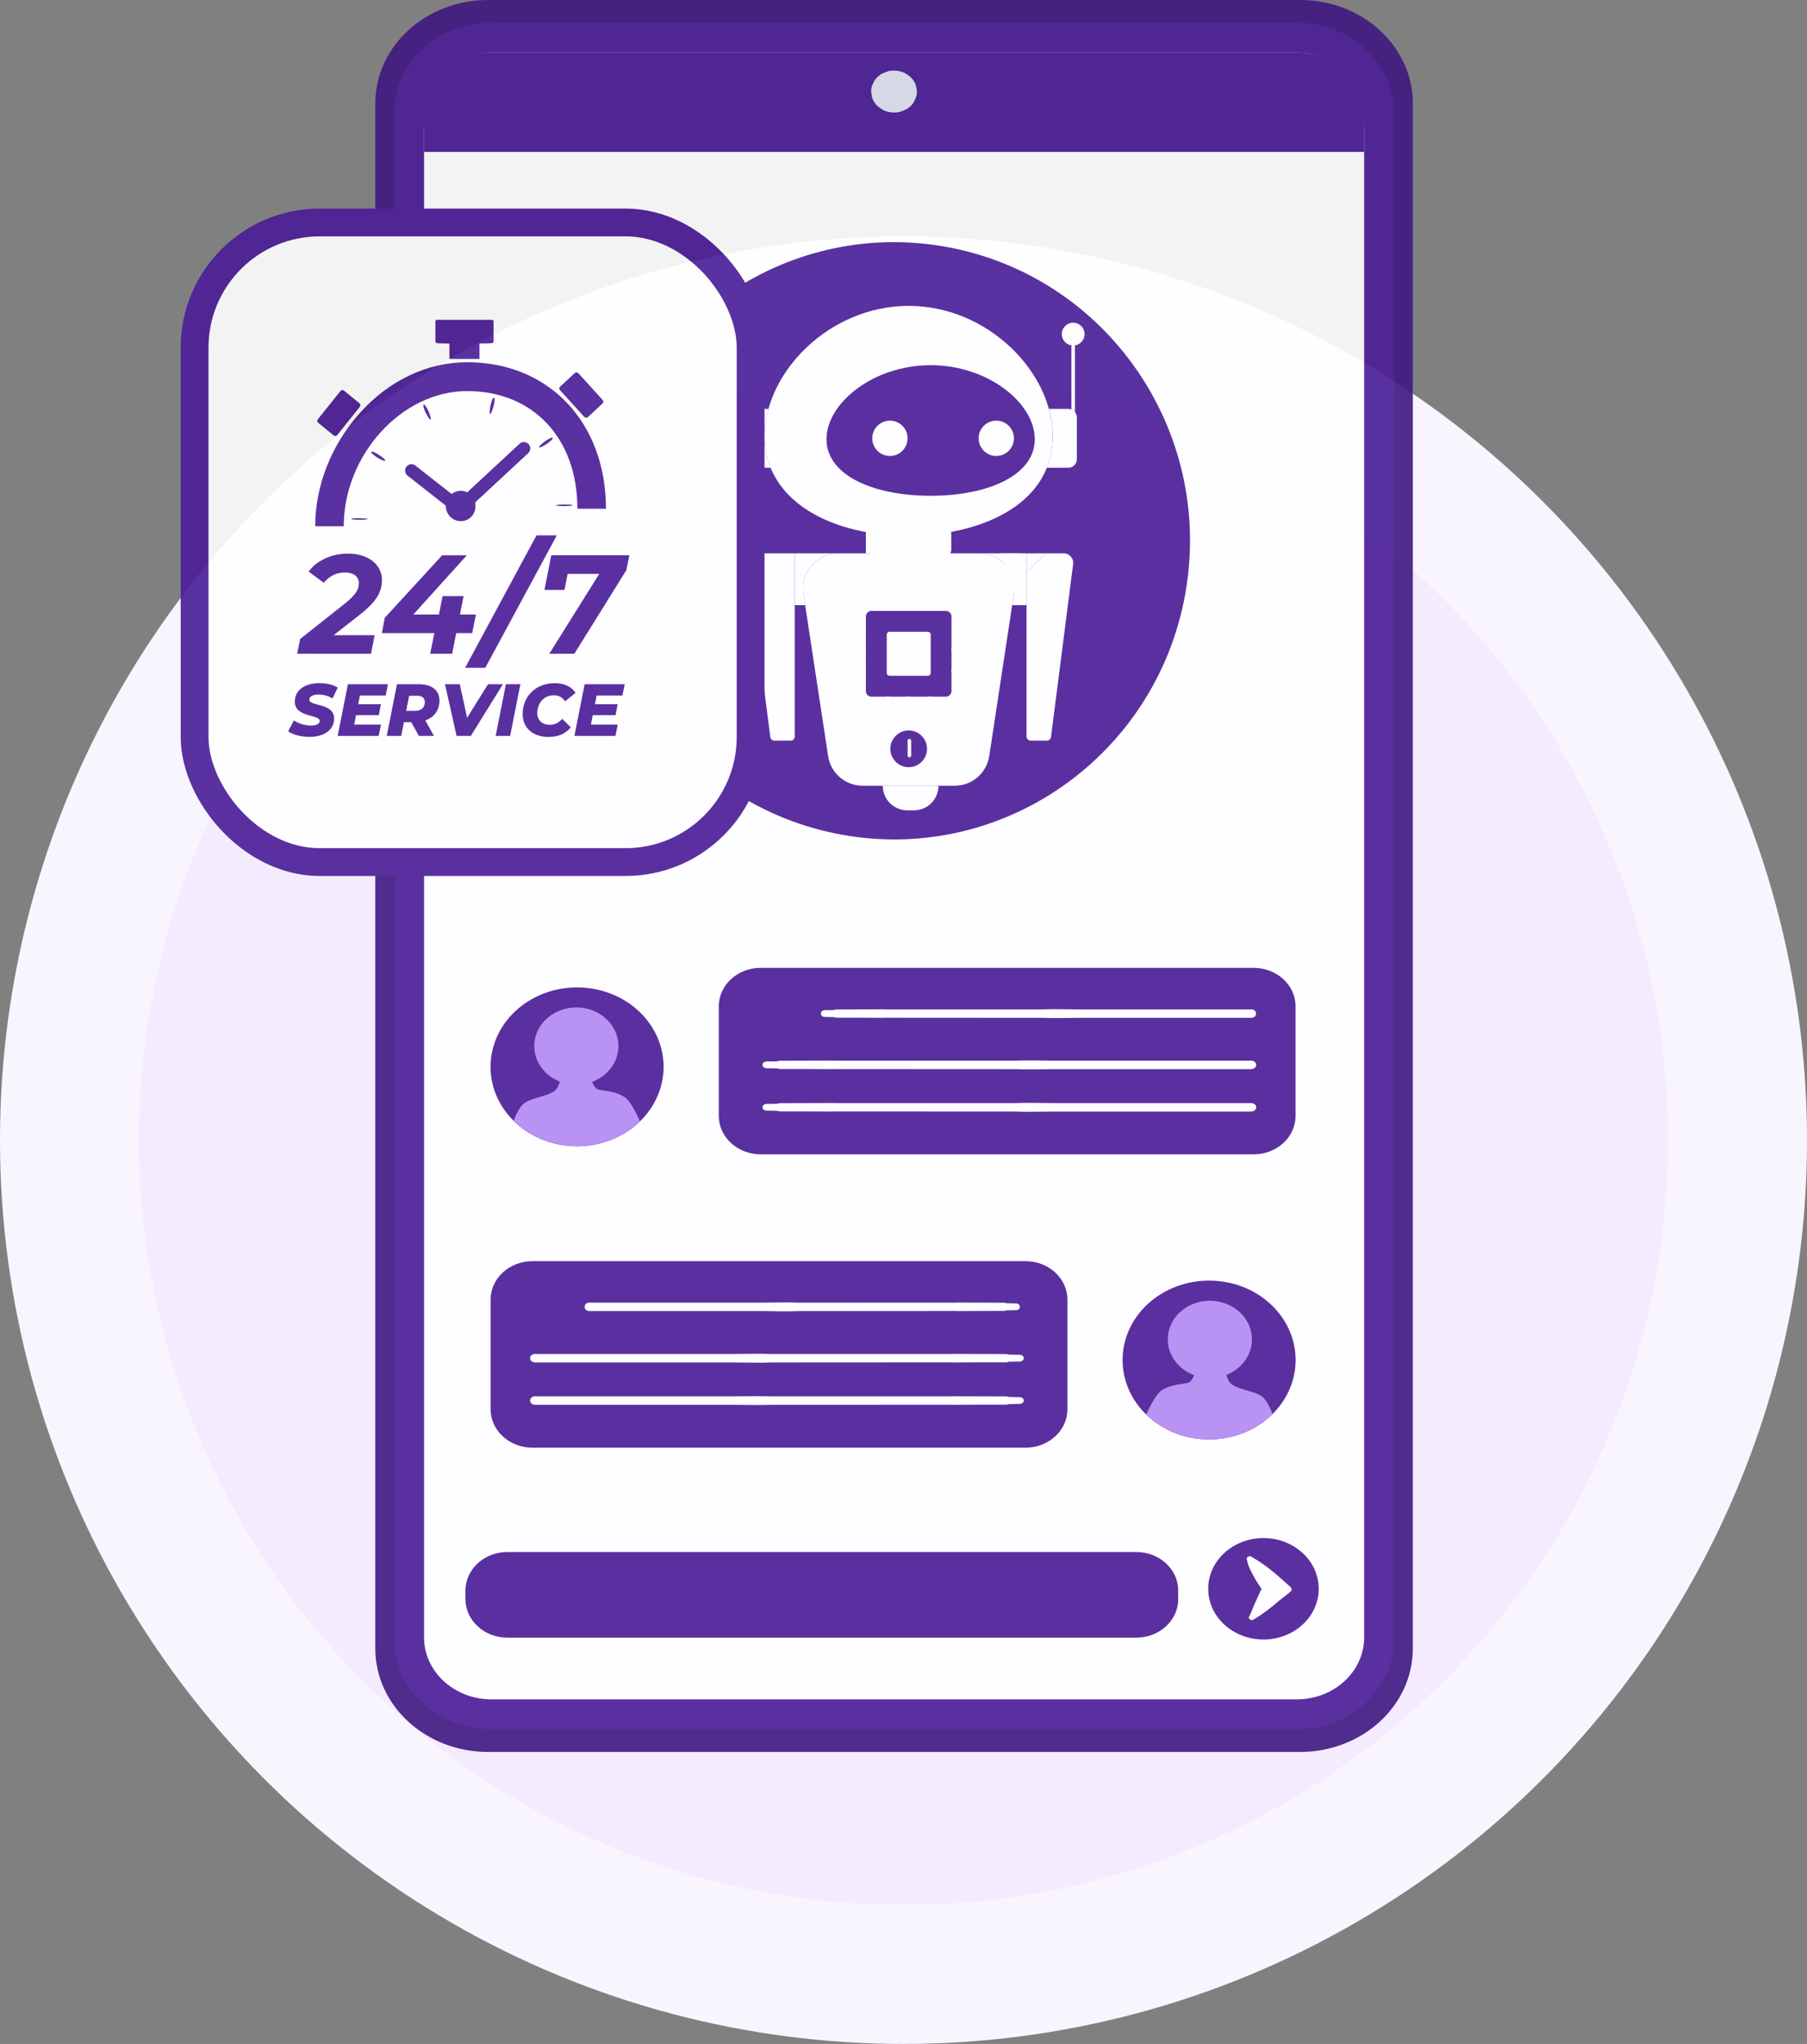 <svg width="130" height="147" viewBox="0 0 130 147" fill="none" xmlns="http://www.w3.org/2000/svg">
<rect x="0" y="0" width="130" height="147" fill="#808080" stroke="none"/>
<circle cx="65" cy="82" r="60" fill="#F4EBFF" stroke="#F9F5FF" stroke-width="10"/>
<g opacity="0.9">
<path d="M93.535 0H35.108C30.63 0 27 3.331 27 7.44V118.56C27 122.669 30.63 126 35.108 126H93.535C98.013 126 101.642 122.669 101.642 118.56V7.44C101.642 3.331 98.013 0 93.535 0Z" fill="#3E1780"/>
<path d="M93.269 1.63H35.37C31.5 1.63 28.363 4.508 28.363 8.059V117.941C28.363 121.492 31.5 124.371 35.37 124.371H93.269C97.138 124.371 100.275 121.492 100.275 117.941V8.059C100.275 4.508 97.138 1.63 93.269 1.63Z" fill="#491C96"/>
<path d="M93.287 3.782H35.361C32.681 3.782 30.508 5.776 30.508 8.236V117.764C30.508 120.224 32.681 122.218 35.361 122.218H93.287C95.967 122.218 98.14 120.224 98.14 117.764V8.236C98.14 5.776 95.967 3.782 93.287 3.782Z" fill="white"/>
<path d="M93.282 3.782H35.36C31.581 3.782 30.041 6.716 30.507 9.296V10.926H98.139V9.296C98.601 5.656 95.967 3.782 93.286 3.782H93.282Z" fill="#491C96"/>
<path d="M85.283 42.641C87.335 30.962 79.613 19.817 68.036 17.748C56.459 15.678 45.411 23.467 43.359 35.146C41.308 46.824 49.029 57.969 60.606 60.039C72.183 62.109 83.231 54.319 85.283 42.641Z" fill="#491C96"/>
<path d="M72.817 43.524H73.85V39.793H72C72.029 40.012 72.979 42.459 72.945 42.689L72.817 43.524Z" fill="white"/>
<path d="M77.204 40.565L75.611 53.01C75.591 53.156 75.465 53.266 75.317 53.266H74.146C73.984 53.266 73.852 53.135 73.852 52.971V41.144L75.241 39.797H76.531C76.941 39.797 77.256 40.157 77.204 40.565L77.204 40.565Z" fill="white"/>
<path d="M75.241 39.797L73.852 41.144V39.797H75.241Z" fill="white"/>
<path d="M57.175 39.797V52.971C57.175 53.135 57.044 53.266 56.88 53.266H55.709C55.561 53.266 55.436 53.156 55.417 53.01L53.822 40.565C53.77 40.158 54.085 39.798 54.495 39.798H57.175L57.175 39.797Z" fill="white"/>
<path d="M72.952 42.013C72.897 41.515 72.691 41.055 72.379 40.685C71.92 40.145 71.237 39.798 70.463 39.798H60.28C58.745 39.798 57.569 41.168 57.798 42.689L57.926 43.524L59.576 54.375C59.761 55.604 60.817 56.51 62.058 56.51H68.687C69.928 56.51 70.981 55.604 71.169 54.375L72.817 43.524L72.944 42.689C72.978 42.46 72.981 42.233 72.952 42.013V42.013ZM65.371 55.176C64.644 55.176 64.052 54.584 64.052 53.856C64.052 53.128 64.644 52.533 65.371 52.533C66.099 52.533 66.693 53.125 66.693 53.856C66.693 54.586 66.101 55.176 65.371 55.176ZM68.453 49.701C68.453 49.923 68.273 50.103 68.051 50.103H62.691C62.47 50.103 62.293 49.923 62.293 49.701V44.338C62.293 44.117 62.47 43.937 62.691 43.937H68.051C68.273 43.937 68.453 44.117 68.453 44.338V49.701Z" fill="white"/>
<path d="M65.37 22C59.648 22 55.008 26.802 55.008 31.369C55.008 35.077 58.074 37.488 62.291 38.263C68.133 39.309 75.735 37.33 75.735 31.369C75.735 26.802 71.095 22 65.37 22ZM66.953 35.656C62.816 35.656 59.461 34.179 59.461 31.588C59.461 28.996 62.816 26.264 66.953 26.264C71.09 26.264 74.445 28.994 74.445 31.588C74.445 34.181 71.09 35.656 66.953 35.656Z" fill="white"/>
<path d="M77.47 30.014V33.033C77.47 33.37 77.196 33.641 76.86 33.641H75.309C75.854 32.301 75.853 30.791 75.462 29.406H76.86C77.041 29.406 77.222 29.488 77.337 29.636C77.42 29.74 77.47 29.87 77.47 30.014V30.014Z" fill="white"/>
<path d="M55.442 33.642H53.889C53.552 33.642 53.281 33.37 53.281 33.034V30.014C53.281 29.745 53.453 29.518 53.693 29.438C53.756 29.417 53.821 29.406 53.889 29.406H55.286C55.106 30.053 55.01 30.714 55.01 31.366C55.01 32.191 55.161 32.95 55.442 33.642V33.642Z" fill="white"/>
<path d="M65.293 31.524C65.293 32.225 64.725 32.795 64.023 32.795C63.321 32.795 62.754 32.225 62.754 31.524C62.754 30.824 63.321 30.253 64.023 30.253C64.725 30.253 65.293 30.821 65.293 31.524Z" fill="white"/>
<path d="M72.572 32.423C73.068 31.927 73.068 31.122 72.572 30.626C72.076 30.13 71.272 30.13 70.776 30.626C70.281 31.122 70.281 31.927 70.776 32.423C71.272 32.919 72.076 32.919 72.572 32.423Z" fill="white"/>
<path d="M65.276 58.281H65.749C66.725 58.281 67.516 57.489 67.516 56.511H63.508C63.508 57.489 64.299 58.281 65.276 58.281Z" fill="white"/>
<path d="M72.377 40.685L73.271 39.797H70.461C71.235 39.797 71.918 40.144 72.377 40.685Z" fill="white"/>
<path d="M68.286 39.671H68.439V38.255C68.103 38.214 62.614 38.32 62.293 38.263V39.797H62.629V39.798C62.629 39.868 62.685 39.924 62.756 39.924H68.286C68.356 39.924 68.412 39.868 68.412 39.798C68.412 39.727 68.356 39.671 68.286 39.671Z" fill="white"/>
<path d="M57.176 43.524H57.929L57.801 42.689C57.572 41.167 58.748 39.797 60.283 39.797H57.176V43.524Z" fill="white"/>
<path d="M53.82 23.209C53.366 23.209 53 23.577 53 24.031C53 24.441 53.301 24.778 53.694 24.839V29.437C53.756 29.416 53.821 29.406 53.889 29.406H53.949V24.839C54.341 24.777 54.64 24.44 54.64 24.031C54.64 23.577 54.273 23.209 53.82 23.209Z" fill="white"/>
<path d="M76.387 24.031C76.387 24.441 76.687 24.777 77.08 24.839V29.448C77.181 29.487 77.27 29.552 77.335 29.636V24.839C77.727 24.777 78.027 24.44 78.027 24.031C78.027 23.577 77.66 23.209 77.207 23.209C76.753 23.209 76.387 23.577 76.387 24.031H76.387Z" fill="white"/>
<path d="M61.181 36.989C61.326 37.073 61.453 36.854 61.309 36.769C59.133 35.494 57.982 33.626 57.982 31.367C57.982 28.354 60.076 25.17 63.191 23.444C63.252 23.41 63.275 23.333 63.241 23.272C63.207 23.21 63.129 23.189 63.068 23.222C57.555 26.276 55.338 33.565 61.181 36.989H61.181Z" fill="white"/>
<path d="M68.453 46.872H69.501C69.572 46.872 69.629 46.815 69.629 46.744C69.629 46.673 69.572 46.616 69.501 46.616H68.453V46.872Z" fill="white"/>
<path d="M69.629 48.263C69.629 48.193 69.572 48.135 69.501 48.135H68.453V48.391H69.501C69.572 48.391 69.629 48.333 69.629 48.263V48.263Z" fill="white"/>
<path d="M61.117 45.228C61.117 45.299 61.175 45.356 61.245 45.356H62.293V45.1H61.245C61.175 45.1 61.117 45.157 61.117 45.228Z" fill="white"/>
<path d="M61.117 46.744C61.117 46.815 61.175 46.872 61.245 46.872H62.293V46.616H61.245C61.175 46.616 61.117 46.674 61.117 46.744Z" fill="white"/>
<path d="M61.117 48.263C61.117 48.333 61.175 48.391 61.245 48.391H62.293V48.135H61.245C61.175 48.135 61.117 48.193 61.117 48.263V48.263Z" fill="white"/>
<path d="M66.762 50.878C66.762 50.948 66.819 51.006 66.889 51.006C66.96 51.006 67.017 50.948 67.017 50.878V50.103H66.762V50.878Z" fill="white"/>
<path d="M65.498 50.878V50.103H65.242V50.878C65.242 50.948 65.3 51.006 65.37 51.006C65.44 51.006 65.498 50.948 65.498 50.878Z" fill="white"/>
<path d="M63.73 50.878C63.73 50.948 63.788 51.006 63.858 51.006C63.929 51.006 63.986 50.948 63.986 50.878V50.103H63.731V50.878H63.73Z" fill="white"/>
<path d="M67.018 42.613C67.018 42.543 66.96 42.485 66.89 42.485C66.82 42.485 66.762 42.543 66.762 42.613C66.765 43.964 66.755 43.899 66.77 43.936H67.01C67.025 43.9 67.015 43.966 67.018 42.613H67.018Z" fill="white"/>
<path d="M65.504 42.613C65.504 42.543 65.446 42.485 65.376 42.485C65.305 42.485 65.251 42.543 65.251 42.613C65.253 43.964 65.244 43.899 65.258 43.936H65.496C65.51 43.9 65.501 43.966 65.503 42.613H65.504Z" fill="white"/>
<path d="M63.858 42.485C63.788 42.485 63.73 42.543 63.73 42.613V43.897C63.73 43.91 63.733 43.923 63.738 43.936H63.975C63.981 43.923 63.983 43.91 63.983 43.897V42.613C63.983 42.543 63.926 42.485 63.858 42.485H63.858Z" fill="white"/>
<path d="M63.793 45.643V48.396C63.793 48.511 63.887 48.602 63.999 48.602H66.752C66.867 48.602 66.958 48.511 66.958 48.396V47.224V46.792V46.462V45.643C66.958 45.528 66.866 45.437 66.752 45.437H63.999C63.887 45.437 63.793 45.528 63.793 45.643Z" fill="white"/>
<path d="M65.424 54.471C65.494 54.471 65.55 54.414 65.55 54.344V53.267C65.55 53.197 65.494 53.14 65.424 53.14C65.354 53.14 65.297 53.197 65.297 53.267V54.344C65.297 54.414 65.354 54.471 65.424 54.471Z" fill="white"/>
<path d="M67.747 37.213C68.255 37.213 68.669 36.799 68.669 36.29C68.669 36.22 68.612 36.163 68.542 36.163C68.472 36.163 68.416 36.22 68.416 36.29C68.416 36.659 68.116 36.96 67.747 36.96C67.378 36.96 67.078 36.659 67.078 36.29C67.078 36.22 67.021 36.163 66.951 36.163C66.881 36.163 66.824 36.22 66.824 36.29C66.824 36.799 67.238 37.213 67.747 37.213Z" fill="white"/>
<path d="M54.723 69.608H90.194C91.857 69.608 93.206 70.849 93.206 72.372V80.254C93.206 81.781 91.854 83.019 90.194 83.019H54.723C53.059 83.019 51.711 81.778 51.711 80.254V72.372C51.711 70.845 53.063 69.608 54.723 69.608Z" fill="#491C96"/>
<path d="M47.571 78.047C48.366 74.978 46.3 71.899 42.956 71.169C39.611 70.439 36.255 72.335 35.46 75.404C34.664 78.473 36.731 81.552 40.075 82.282C43.419 83.013 46.775 81.116 47.571 78.047Z" fill="#491C96"/>
<path d="M44.899 78.88C44.164 78.431 43.378 78.473 42.985 78.339C42.843 78.289 42.708 78.07 42.592 77.809C43.705 77.399 44.491 76.398 44.491 75.232C44.491 73.698 43.135 72.454 41.464 72.454C39.792 72.454 38.436 73.698 38.436 75.232C38.436 76.381 39.195 77.363 40.273 77.787C40.239 77.929 40.185 78.084 40.089 78.247C39.746 78.834 38.371 78.876 37.735 79.329C37.4 79.565 37.134 80.12 36.957 80.597C38.093 81.722 39.711 82.428 41.514 82.428C43.316 82.428 44.903 81.736 46.039 80.629C45.72 79.922 45.288 79.117 44.899 78.876V78.88Z" fill="#B18AF2"/>
<path d="M90.014 72.595C87.241 72.595 84.467 72.595 81.69 72.595C80.319 72.595 78.952 72.595 77.581 72.595C76.733 72.595 75.87 72.556 75.019 72.595C72.277 72.595 69.534 72.595 66.792 72.595H63.599C63.599 72.595 63.568 72.588 63.549 72.588C62.424 72.595 61.295 72.598 60.171 72.598C60.101 72.598 60.044 72.616 59.997 72.641C59.778 72.644 59.554 72.648 59.335 72.651C58.961 72.651 58.961 73.136 59.335 73.139C59.554 73.139 59.778 73.146 59.997 73.15C60.047 73.175 60.101 73.192 60.175 73.192C61.299 73.192 62.428 73.192 63.553 73.203C63.572 73.203 63.583 73.196 63.599 73.196C67.412 73.196 71.225 73.199 75.038 73.203C75.832 73.242 76.637 73.206 77.426 73.203C79.414 73.203 81.405 73.203 83.393 73.203C85.6 73.203 87.807 73.203 90.01 73.203C90.245 73.203 90.361 73.051 90.361 72.895C90.361 72.743 90.245 72.588 90.01 72.588L90.014 72.595Z" fill="white"/>
<path d="M89.97 76.285C86.823 76.285 83.676 76.285 80.529 76.285C78.977 76.285 77.421 76.285 75.868 76.285C74.909 76.285 73.927 76.246 72.964 76.285C69.852 76.285 66.744 76.285 63.632 76.285H60.011C59.992 76.285 59.976 76.278 59.957 76.278C58.678 76.285 57.403 76.288 56.125 76.288C56.044 76.288 55.982 76.306 55.924 76.331C55.674 76.335 55.424 76.338 55.173 76.341C54.749 76.341 54.749 76.826 55.173 76.829C55.424 76.829 55.674 76.836 55.924 76.84C55.978 76.865 56.044 76.882 56.125 76.882C57.403 76.882 58.678 76.882 59.957 76.893C59.976 76.893 59.992 76.886 60.011 76.886C64.337 76.886 68.662 76.889 72.987 76.893C73.889 76.932 74.802 76.897 75.699 76.893C77.956 76.893 80.209 76.893 82.466 76.893C84.97 76.893 87.474 76.893 89.974 76.893C90.239 76.893 90.374 76.741 90.374 76.585C90.374 76.433 90.243 76.278 89.974 76.278L89.97 76.285Z" fill="white"/>
<path d="M89.97 79.335C86.823 79.335 83.676 79.335 80.529 79.335C78.977 79.335 77.421 79.335 75.868 79.335C74.909 79.335 73.927 79.296 72.964 79.335C69.852 79.335 66.744 79.335 63.632 79.335H60.011C59.992 79.335 59.976 79.328 59.957 79.328C58.678 79.335 57.403 79.339 56.125 79.339C56.044 79.339 55.982 79.357 55.924 79.381C55.674 79.385 55.424 79.388 55.173 79.392C54.749 79.392 54.749 79.876 55.173 79.88C55.424 79.88 55.674 79.887 55.924 79.89C55.978 79.915 56.044 79.933 56.125 79.933C57.403 79.933 58.678 79.933 59.957 79.943C59.976 79.943 59.992 79.936 60.011 79.936C64.337 79.936 68.662 79.94 72.987 79.943C73.889 79.982 74.802 79.947 75.699 79.943C77.956 79.943 80.209 79.943 82.466 79.943C84.97 79.943 87.474 79.943 89.974 79.943C90.239 79.943 90.374 79.791 90.374 79.636C90.374 79.484 90.243 79.328 89.974 79.328L89.97 79.335Z" fill="white"/>
<path d="M38.307 104.117H73.781C75.444 104.117 76.793 102.88 76.793 101.353V93.467C76.793 91.941 75.444 90.703 73.781 90.703H38.307C36.643 90.703 35.294 91.941 35.294 93.467V101.353C35.294 102.88 36.643 104.117 38.307 104.117Z" fill="#491C96"/>
<path d="M91.388 101.852C93.818 99.621 93.818 96.004 91.388 93.773C88.957 91.543 85.016 91.543 82.585 93.773C80.154 96.004 80.154 99.621 82.585 101.852C85.016 104.082 88.957 104.082 91.388 101.852Z" fill="#491C96"/>
<path d="M83.605 99.975C84.341 99.526 85.126 99.568 85.519 99.434C85.662 99.384 85.797 99.165 85.912 98.903C84.799 98.493 84.013 97.493 84.013 96.327C84.013 94.793 85.369 93.549 87.041 93.549C88.712 93.549 90.068 94.793 90.068 96.327C90.068 97.475 89.309 98.458 88.231 98.882C88.266 99.024 88.32 99.179 88.416 99.342C88.759 99.928 90.134 99.971 90.769 100.423C91.104 100.66 91.37 101.215 91.547 101.692C90.411 102.816 88.793 103.523 86.991 103.523C85.188 103.523 83.601 102.831 82.465 101.724C82.784 101.017 83.216 100.211 83.605 99.971V99.975Z" fill="#B18AF2"/>
<path d="M42.409 93.686C45.182 93.686 47.956 93.686 50.733 93.686C52.104 93.686 53.471 93.686 54.843 93.686C55.69 93.686 56.553 93.647 57.404 93.686C60.146 93.686 62.889 93.686 65.631 93.686H68.824C68.824 93.686 68.855 93.679 68.874 93.679C69.999 93.686 71.128 93.69 72.252 93.69C72.322 93.69 72.379 93.707 72.426 93.732C72.645 93.736 72.869 93.739 73.088 93.743C73.462 93.743 73.462 94.227 73.088 94.231C72.869 94.231 72.645 94.238 72.426 94.241C72.376 94.266 72.322 94.284 72.248 94.284C71.124 94.284 69.995 94.284 68.871 94.294C68.851 94.294 68.84 94.287 68.824 94.287C65.011 94.287 61.198 94.291 57.385 94.294C56.591 94.333 55.786 94.298 54.997 94.294C53.009 94.294 51.018 94.294 49.03 94.294C46.823 94.294 44.616 94.294 42.413 94.294C42.178 94.294 42.062 94.142 42.062 93.987C42.062 93.835 42.178 93.679 42.413 93.679L42.409 93.686Z" fill="white"/>
<path d="M38.537 97.38C41.684 97.38 44.831 97.38 47.978 97.38C49.53 97.38 51.086 97.38 52.638 97.38C53.597 97.38 54.58 97.341 55.543 97.38C58.655 97.38 61.763 97.38 64.875 97.38H68.496C68.515 97.38 68.531 97.373 68.55 97.373C69.829 97.38 71.103 97.383 72.382 97.383C72.463 97.383 72.525 97.401 72.583 97.426C72.833 97.429 73.083 97.433 73.334 97.436C73.757 97.436 73.757 97.921 73.334 97.924C73.083 97.924 72.833 97.931 72.583 97.935C72.529 97.96 72.463 97.977 72.382 97.977C71.103 97.977 69.829 97.977 68.55 97.988C68.531 97.988 68.515 97.981 68.496 97.981C64.17 97.981 59.845 97.984 55.52 97.988C54.618 98.027 53.705 97.991 52.808 97.988C50.551 97.988 48.297 97.988 46.04 97.988C43.537 97.988 41.033 97.988 38.533 97.988C38.268 97.988 38.133 97.836 38.133 97.68C38.133 97.528 38.264 97.373 38.533 97.373L38.537 97.38Z" fill="white"/>
<path d="M38.537 100.427C41.684 100.427 44.831 100.427 47.978 100.427C49.53 100.427 51.086 100.427 52.638 100.427C53.597 100.427 54.58 100.388 55.543 100.427C58.655 100.427 61.763 100.427 64.875 100.427H68.496C68.515 100.427 68.531 100.42 68.55 100.42C69.829 100.427 71.103 100.43 72.382 100.43C72.463 100.43 72.525 100.448 72.583 100.473C72.833 100.476 73.083 100.48 73.334 100.483C73.757 100.483 73.757 100.968 73.334 100.971C73.083 100.971 72.833 100.978 72.583 100.982C72.529 101.007 72.463 101.024 72.382 101.024C71.103 101.024 69.829 101.024 68.55 101.035C68.531 101.035 68.515 101.028 68.496 101.028C64.17 101.028 59.845 101.031 55.52 101.035C54.618 101.074 53.705 101.038 52.808 101.035C50.551 101.035 48.297 101.035 46.04 101.035C43.537 101.035 41.033 101.035 38.533 101.035C38.268 101.035 38.133 100.883 38.133 100.727C38.133 100.575 38.264 100.42 38.533 100.42L38.537 100.427Z" fill="white"/>
<path d="M81.75 117.779H36.5C34.836 117.779 33.488 116.538 33.488 115.014V114.385C33.488 112.858 34.84 111.621 36.5 111.621H81.75C83.414 111.621 84.762 112.862 84.762 114.385V115.014C84.762 116.541 83.41 117.779 81.75 117.779Z" fill="#491C96"/>
<path d="M90.897 117.913C93.092 117.913 94.872 116.28 94.872 114.265C94.872 112.25 93.092 110.617 90.897 110.617C88.701 110.617 86.922 112.25 86.922 114.265C86.922 116.28 88.701 117.913 90.897 117.913Z" fill="#491C96"/>
<path d="M92.855 114.152C91.969 113.346 91.076 112.544 90.005 111.946C89.851 111.862 89.627 112.024 89.697 112.18C89.704 112.194 89.712 112.204 89.716 112.219C89.716 112.219 89.716 112.219 89.716 112.222C89.797 112.65 90.028 113.07 90.24 113.452C90.347 113.647 90.467 113.837 90.594 114.025C90.648 114.106 90.702 114.191 90.76 114.272C90.748 114.297 90.733 114.318 90.721 114.343C90.625 114.544 90.536 114.746 90.444 114.947C90.263 115.34 90.097 115.743 89.928 116.142C89.908 116.174 89.885 116.206 89.87 116.237C89.774 116.404 89.993 116.591 90.166 116.488C90.166 116.488 90.17 116.488 90.174 116.485C90.174 116.485 90.174 116.485 90.178 116.485C90.841 116.082 91.457 115.622 92.023 115.117C92.316 114.901 92.605 114.679 92.87 114.438C92.955 114.361 92.936 114.23 92.859 114.159L92.855 114.152Z" fill="white"/>
<path d="M65.904 6.182C65.827 5.928 65.685 5.705 65.481 5.518C65.369 5.44 65.257 5.358 65.149 5.281C64.891 5.143 64.618 5.076 64.317 5.076C64.09 5.069 63.878 5.111 63.682 5.206C63.478 5.267 63.3 5.373 63.154 5.518C62.992 5.655 62.881 5.814 62.815 6.002C62.711 6.182 62.665 6.376 62.673 6.585L62.73 6.988C62.807 7.242 62.95 7.465 63.154 7.652C63.266 7.73 63.378 7.812 63.485 7.889C63.743 8.027 64.017 8.094 64.317 8.094C64.545 8.101 64.757 8.059 64.953 7.964C65.157 7.903 65.334 7.797 65.481 7.652C65.642 7.515 65.754 7.356 65.82 7.168C65.924 6.988 65.97 6.794 65.962 6.585C65.943 6.451 65.924 6.316 65.904 6.182Z" fill="#DFE2F0"/>
<path d="M92.529 6.861C92.522 6.723 92.499 6.592 92.464 6.461C92.433 6.345 92.395 6.249 92.275 6.179C92.248 6.161 92.221 6.147 92.191 6.129C92.133 6.097 92.052 6.097 91.994 6.129C91.967 6.147 91.936 6.161 91.909 6.179C91.798 6.246 91.755 6.334 91.725 6.447C91.69 6.585 91.663 6.719 91.655 6.861C91.647 7.009 91.617 7.179 91.678 7.317C91.713 7.394 91.775 7.455 91.836 7.518C91.848 7.532 91.863 7.546 91.875 7.557C91.894 7.575 91.894 7.575 91.875 7.557C91.882 7.571 91.89 7.582 91.898 7.596C91.971 7.73 92.214 7.73 92.287 7.596C92.294 7.582 92.302 7.571 92.31 7.557C92.291 7.575 92.287 7.578 92.298 7.568C92.314 7.55 92.329 7.536 92.345 7.522C92.391 7.472 92.445 7.426 92.483 7.37C92.58 7.232 92.537 7.023 92.529 6.868V6.861Z" fill="#491C96"/>
<path d="M93.959 6.861C93.951 6.723 93.928 6.592 93.894 6.461C93.863 6.345 93.824 6.249 93.705 6.179C93.678 6.161 93.651 6.147 93.62 6.129C93.562 6.097 93.482 6.097 93.424 6.129C93.397 6.147 93.366 6.161 93.339 6.179C93.227 6.246 93.185 6.334 93.154 6.447C93.12 6.585 93.093 6.719 93.085 6.861C93.077 7.009 93.046 7.179 93.108 7.317C93.143 7.394 93.204 7.455 93.266 7.518C93.277 7.532 93.293 7.546 93.304 7.557C93.324 7.575 93.324 7.575 93.304 7.557C93.312 7.571 93.32 7.582 93.328 7.596C93.401 7.73 93.643 7.73 93.716 7.596C93.724 7.582 93.732 7.571 93.74 7.557C93.72 7.575 93.716 7.578 93.728 7.568C93.743 7.55 93.759 7.536 93.774 7.522C93.82 7.472 93.874 7.426 93.913 7.37C94.009 7.232 93.967 7.023 93.959 6.868V6.861Z" fill="#491C96"/>
<rect x="14" y="16" width="40" height="46" rx="9" fill="white" stroke="#491C96" stroke-width="2"/>
<path d="M24.007 45.684H26.951L26.69 47.018H21.383L21.593 45.956L24.787 43.428C25.578 42.791 25.818 42.417 25.818 41.951C25.818 41.485 25.468 41.172 24.787 41.172C24.226 41.172 23.686 41.435 23.295 41.91L22.204 41.111C22.765 40.332 23.816 39.816 25.027 39.816C26.509 39.816 27.479 40.615 27.479 41.717C27.479 42.556 27.099 43.264 25.867 44.225L24.005 45.681L24.007 45.684Z" fill="#491C96"/>
<path d="M33.971 45.531H32.82L32.53 47.018H30.948L31.248 45.531H27.473L27.683 44.429L31.808 39.94H33.581L29.736 44.197H31.578L31.839 42.872H33.351L33.09 44.197H34.24L33.97 45.531H33.971Z" fill="#491C96"/>
<path d="M38.596 38.504H40.058L34.912 48.029H33.461L38.597 38.504H38.596Z" fill="#491C96"/>
<path d="M45.274 39.94L45.064 41.001L41.32 47.017H39.518L43.112 41.273H40.839L40.609 42.425H39.168L39.659 39.937H45.276L45.274 39.94Z" fill="#491C96"/>
<path d="M20.73 52.601L21.141 51.815C21.515 52.054 21.945 52.181 22.366 52.181C22.788 52.181 22.997 52.054 22.997 51.852C22.997 51.354 21.21 51.629 21.21 50.461C21.21 49.659 21.888 49.133 22.977 49.133C23.497 49.133 23.971 49.244 24.301 49.452L23.923 50.233C23.634 50.048 23.276 49.951 22.913 49.951C22.482 49.951 22.251 50.11 22.251 50.311C22.245 50.821 24.038 50.529 24.038 51.676C24.038 52.472 23.344 52.997 22.266 52.997C21.636 52.997 21.062 52.828 20.732 52.6L20.73 52.601Z" fill="#491C96"/>
<path d="M25.891 50.022L25.77 50.649H27.404L27.252 51.435H25.612L25.48 52.114H27.41L27.242 52.926H24.293L25.029 49.21H27.91L27.747 50.022H25.891Z" fill="#491C96"/>
<path d="M30.595 51.811L31.221 52.926H30.133L29.586 51.939H29.06L28.865 52.926H27.824L28.56 49.21H30.133C31.073 49.21 31.615 49.65 31.615 50.394C31.615 51.079 31.237 51.589 30.595 51.811ZM29.986 50.038H29.439L29.218 51.126H29.838C30.295 51.126 30.563 50.902 30.563 50.493C30.563 50.18 30.341 50.036 29.985 50.036L29.986 50.038Z" fill="#491C96"/>
<path d="M36.18 49.209L33.873 52.925H32.848L32.012 49.209H33.079L33.605 51.624L35.109 49.209H36.18Z" fill="#491C96"/>
<path d="M36.396 49.209H37.437L36.701 52.925H35.66L36.396 49.209Z" fill="#491C96"/>
<path d="M37.602 51.365C37.602 50.075 38.542 49.135 39.909 49.135C40.587 49.135 41.139 49.384 41.402 49.835L40.651 50.441C40.477 50.159 40.209 50.005 39.841 50.005C39.126 50.005 38.654 50.563 38.654 51.295C38.654 51.794 38.991 52.128 39.552 52.128C39.883 52.128 40.188 52.002 40.45 51.698L41.065 52.309C40.651 52.813 40.109 53 39.452 53C38.322 53 37.602 52.336 37.602 51.365Z" fill="#491C96"/>
<path d="M42.922 50.022L42.801 50.649H44.435L44.283 51.435H42.643L42.512 52.114H44.441L44.273 52.926H41.324L42.06 49.21H44.941L44.778 50.022H42.922Z" fill="#491C96"/>
<path d="M24.73 37.845H22.676C22.676 34.956 23.834 32.003 25.852 29.741C27.976 27.361 30.733 26.051 33.612 26.051C39.489 26.051 43.594 30.383 43.594 36.587H41.539C41.539 31.527 38.354 28.126 33.612 28.126C28.871 28.126 24.73 32.757 24.73 37.845Z" fill="#491C96"/>
<path d="M25.857 37.268C26.185 37.274 26.451 37.301 26.451 37.331C26.451 37.359 26.184 37.383 25.855 37.383C25.527 37.383 25.262 37.356 25.262 37.321C25.262 37.286 25.528 37.262 25.857 37.268Z" fill="#491C96"/>
<path d="M27.274 32.719C27.549 32.9 27.747 33.088 27.715 33.138C27.684 33.188 27.432 33.086 27.153 32.914C26.874 32.74 26.675 32.554 26.711 32.495C26.748 32.437 27 32.538 27.274 32.719Z" fill="#491C96"/>
<path d="M30.831 29.584C30.964 29.888 31.03 30.152 30.978 30.177C30.926 30.201 30.768 29.979 30.624 29.681C30.48 29.384 30.414 29.117 30.477 29.089C30.539 29.059 30.699 29.281 30.831 29.584Z" fill="#491C96"/>
<path d="M35.51 29.211C35.428 29.533 35.316 29.782 35.261 29.769C35.206 29.757 35.218 29.483 35.288 29.158C35.357 28.835 35.469 28.584 35.536 28.602C35.604 28.617 35.591 28.891 35.51 29.212V29.211Z" fill="#491C96"/>
<path d="M39.338 31.924C39.064 32.108 38.816 32.219 38.785 32.172C38.752 32.125 38.943 31.93 39.209 31.736C39.476 31.543 39.723 31.431 39.762 31.488C39.802 31.546 39.611 31.742 39.339 31.924H39.338Z" fill="#491C96"/>
<path d="M40.595 36.399C40.267 36.399 40 36.375 40 36.345C40 36.315 40.265 36.288 40.594 36.284C40.922 36.279 41.189 36.304 41.189 36.338C41.189 36.372 40.924 36.399 40.595 36.399Z" fill="#491C96"/>
<path d="M33.053 37.014C32.954 37.014 32.855 36.982 32.773 36.918L29.321 34.209C29.122 34.052 29.086 33.763 29.241 33.562C29.396 33.361 29.682 33.324 29.881 33.481L33.027 35.949L37.379 31.914C37.564 31.741 37.853 31.752 38.025 31.939C38.197 32.125 38.186 32.417 38.001 32.591L33.366 36.892C33.278 36.973 33.167 37.016 33.054 37.016L33.053 37.014Z" fill="#491C96"/>
<path d="M35.396 23H31.436C31.374 23 31.324 23.05 31.324 23.113V24.561C31.324 24.623 31.374 24.674 31.436 24.674H35.396C35.457 24.674 35.507 24.623 35.507 24.561V23.113C35.507 23.05 35.457 23 35.396 23Z" fill="#491C96"/>
<path d="M34.494 23.836H32.332V25.816H34.494V23.836Z" fill="#491C96"/>
<path d="M24.492 28.122L22.868 30.153C22.805 30.232 22.817 30.348 22.895 30.411L24.006 31.317C24.084 31.381 24.198 31.368 24.262 31.289L25.886 29.258C25.949 29.179 25.937 29.064 25.858 29L24.748 28.094C24.67 28.03 24.555 28.043 24.492 28.122Z" fill="#491C96"/>
<path d="M35.394 24.674C35.394 24.696 34.507 24.716 33.414 24.716C32.321 24.716 31.434 24.698 31.434 24.674C31.434 24.649 32.321 24.631 33.414 24.631C34.507 24.631 35.394 24.649 35.394 24.674Z" fill="#491C96"/>
<path d="M24.454 30.939C24.432 30.964 24.133 30.733 23.763 30.453C23.394 30.171 23.092 29.945 23.11 29.916C23.127 29.889 23.461 30.073 23.834 30.358C24.207 30.641 24.474 30.914 24.453 30.939H24.454Z" fill="#491C96"/>
<path d="M24.798 30.429C24.775 30.454 24.476 30.224 24.107 29.943C23.737 29.661 23.436 29.435 23.454 29.406C23.471 29.379 23.805 29.563 24.177 29.848C24.551 30.131 24.818 30.404 24.797 30.429H24.798Z" fill="#491C96"/>
<path d="M25.22 30C25.197 30.026 24.898 29.795 24.529 29.515C24.159 29.233 23.858 29.006 23.876 28.977C23.893 28.951 24.227 29.134 24.599 29.419C24.973 29.703 25.239 29.976 25.218 30H25.22Z" fill="#491C96"/>
<path d="M25.63 29.489C25.607 29.514 25.308 29.284 24.939 29.003C24.569 28.721 24.268 28.495 24.286 28.466C24.303 28.439 24.637 28.623 25.009 28.908C25.383 29.191 25.65 29.465 25.628 29.489H25.63Z" fill="#491C96"/>
<path d="M43.355 28.763L41.607 26.84C41.539 26.765 41.424 26.76 41.35 26.829L40.299 27.804C40.225 27.872 40.22 27.988 40.288 28.063L42.036 29.986C42.104 30.061 42.219 30.066 42.293 29.997L43.344 29.023C43.419 28.954 43.423 28.838 43.355 28.763Z" fill="#491C96"/>
<path d="M40.599 28.31C40.578 28.284 40.847 28.019 41.177 27.692C41.507 27.365 41.774 27.098 41.799 27.119C41.823 27.14 41.594 27.447 41.26 27.777C40.927 28.107 40.62 28.334 40.599 28.31Z" fill="#491C96"/>
<path d="M41.048 28.73C41.027 28.704 41.296 28.439 41.626 28.112C41.956 27.785 42.223 27.518 42.248 27.539C42.272 27.56 42.044 27.867 41.709 28.197C41.377 28.527 41.069 28.754 41.048 28.73Z" fill="#491C96"/>
<path d="M41.407 29.215C41.386 29.19 41.656 28.925 41.986 28.597C42.316 28.271 42.582 28.003 42.608 28.025C42.632 28.046 42.403 28.352 42.069 28.683C41.736 29.013 41.429 29.24 41.407 29.215Z" fill="#491C96"/>
<path d="M41.845 29.7C41.824 29.674 42.093 29.409 42.423 29.081C42.753 28.755 43.02 28.488 43.045 28.509C43.069 28.53 42.841 28.837 42.506 29.167C42.173 29.497 41.866 29.724 41.845 29.7Z" fill="#491C96"/>
<path d="M31.88 24.671C31.847 24.671 31.82 24.302 31.82 23.846C31.82 23.39 31.847 23.021 31.88 23.021C31.912 23.021 31.939 23.39 31.939 23.846C31.939 24.302 31.912 24.671 31.88 24.671Z" fill="#491C96"/>
<path d="M32.653 24.671C32.62 24.671 32.594 24.302 32.594 23.846C32.594 23.39 32.62 23.021 32.653 23.021C32.685 23.021 32.712 23.39 32.712 23.846C32.712 24.302 32.685 24.671 32.653 24.671Z" fill="#491C96"/>
<path d="M33.43 24.671C33.398 24.671 33.371 24.302 33.371 23.846C33.371 23.39 33.398 23.021 33.43 23.021C33.463 23.021 33.49 23.39 33.49 23.846C33.49 24.302 33.463 24.671 33.43 24.671Z" fill="#491C96"/>
<path d="M34.204 24.671C34.171 24.671 34.145 24.302 34.145 23.846C34.145 23.39 34.171 23.021 34.204 23.021C34.236 23.021 34.263 23.39 34.263 23.846C34.263 24.302 34.236 24.671 34.204 24.671Z" fill="#491C96"/>
<path d="M34.977 24.671C34.945 24.671 34.918 24.302 34.918 23.846C34.918 23.39 34.945 23.021 34.977 23.021C35.01 23.021 35.036 23.39 35.036 23.846C35.036 24.302 35.01 24.671 34.977 24.671Z" fill="#491C96"/>
<path d="M33.891 37.133C34.295 36.725 34.295 36.063 33.891 35.655C33.487 35.247 32.831 35.247 32.427 35.655C32.023 36.063 32.023 36.725 32.427 37.133C32.831 37.542 33.487 37.542 33.891 37.133Z" fill="#491C96"/>
<path d="M34.194 36.395C34.184 36.395 34.186 36.302 34.142 36.144C34.098 35.99 33.992 35.765 33.763 35.593C33.54 35.421 33.176 35.325 32.823 35.458C32.474 35.58 32.173 35.955 32.178 36.394C32.173 36.831 32.475 37.207 32.823 37.329C33.176 37.463 33.54 37.368 33.763 37.194C33.992 37.022 34.098 36.798 34.142 36.643C34.186 36.486 34.184 36.392 34.194 36.392C34.198 36.392 34.2 36.415 34.201 36.459C34.203 36.503 34.198 36.569 34.181 36.651C34.149 36.815 34.049 37.059 33.808 37.252C33.575 37.446 33.179 37.561 32.79 37.419C32.403 37.291 32.066 36.876 32.07 36.391C32.066 35.905 32.403 35.492 32.79 35.362C33.179 35.221 33.575 35.337 33.808 35.529C34.049 35.723 34.149 35.966 34.181 36.13C34.198 36.213 34.203 36.278 34.201 36.324C34.201 36.368 34.197 36.391 34.194 36.391V36.395Z" fill="#491C96"/>
</g>
</svg>
